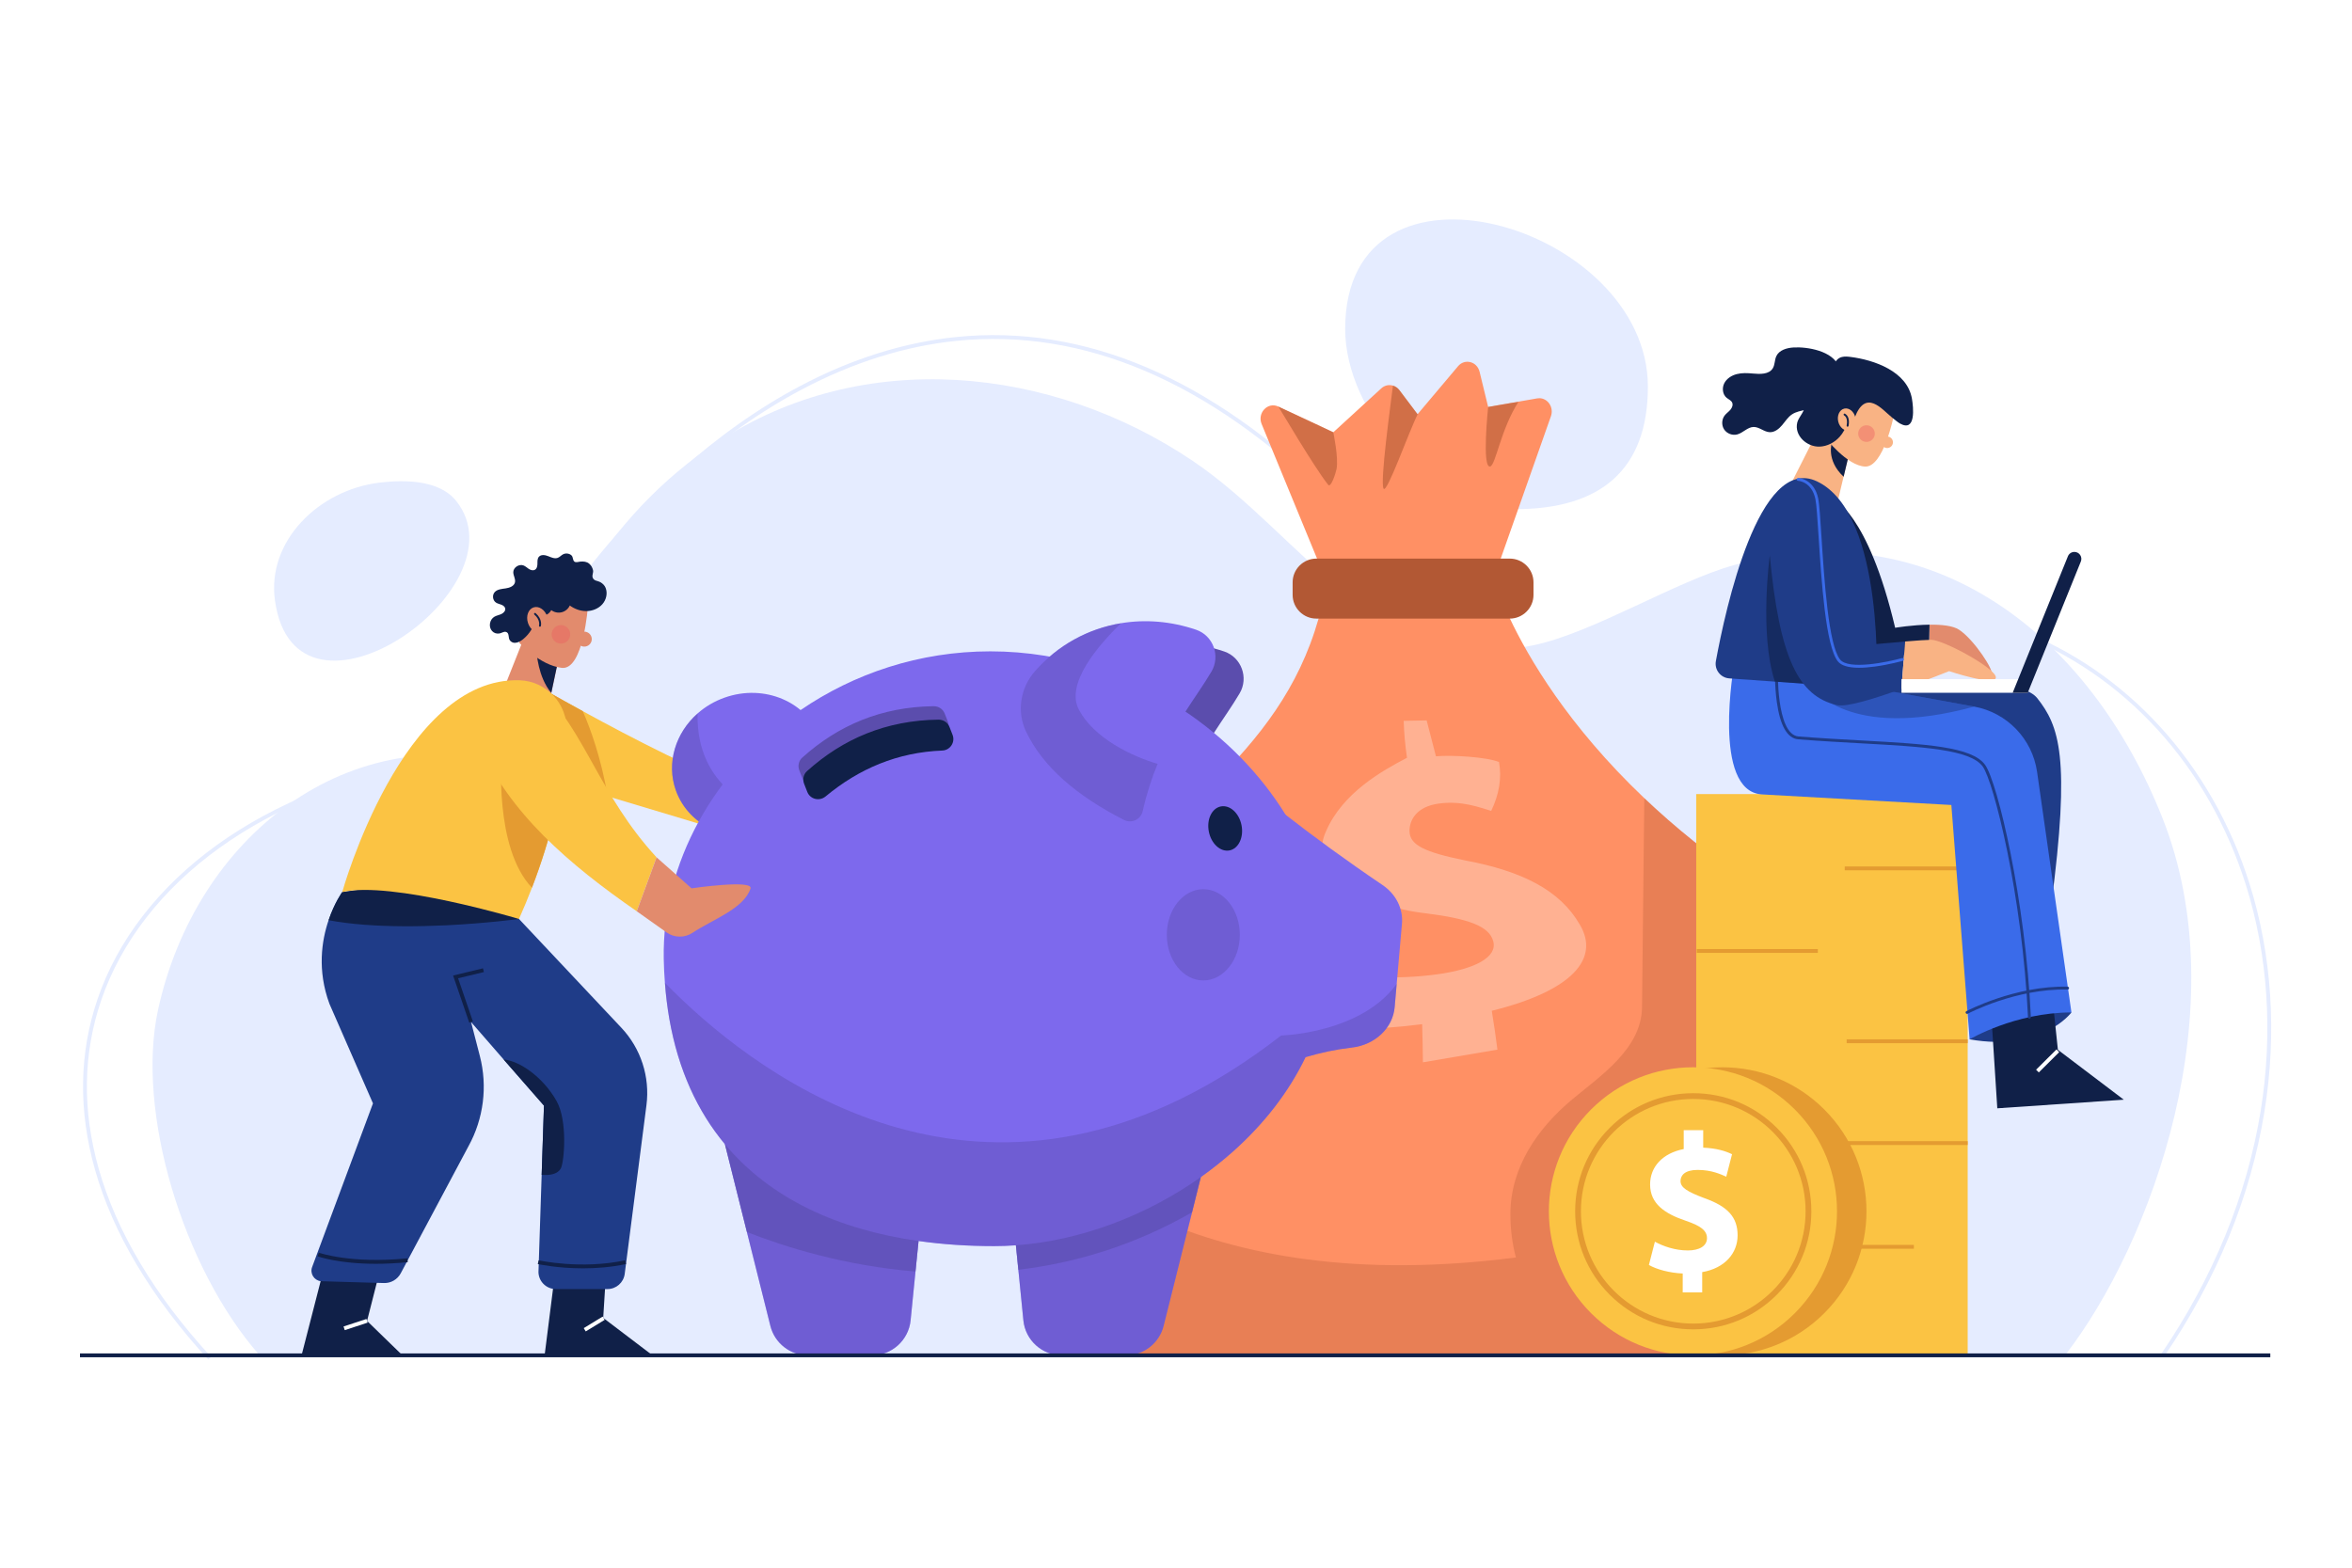 <?xml version="1.0" encoding="utf-8"?>
<!-- Generator: Adobe Illustrator 27.5.0, SVG Export Plug-In . SVG Version: 6.00 Build 0)  -->
<svg version="1.1" xmlns="http://www.w3.org/2000/svg" xmlns:xlink="http://www.w3.org/1999/xlink" x="0px" y="0px"
	 viewBox="0 0 3000 2000" style="enable-background:new 0 0 3000 2000;" xml:space="preserve">
<g id="BACKGROUND">
	<rect style="fill:#FFFFFF;" width="3000" height="2000"/>
</g>
<g id="OBJECTS">
	<g>
		<g>
			<path style="fill:#E5ECFF;" d="M265.613,1734.425c-72.749-79.312-121.319-160.682-144.362-241.847
				c-21.453-75.566-20.389-148.899,3.164-217.962c25.768-75.561,78.593-143.673,152.764-196.976
				c73.922-53.122,167.858-90.688,271.653-108.635l0.835,4.83c-103.069,17.823-196.305,55.095-269.628,107.787
				c-73.339,52.703-125.548,119.986-150.986,194.576c-23.225,68.103-24.263,140.453-3.087,215.041
				c22.832,80.424,71.031,161.128,143.26,239.874L265.613,1734.425z"/>
			<path style="fill:#E5ECFF;" d="M734.932,754.39l-4.064-2.739c0.493-0.731,50.222-73.935,134.911-149.745
				c49.756-44.54,101.683-81.274,154.339-109.184c65.883-34.92,133.1-56.046,199.784-62.792
				c163.016-16.492,323.836,51.869,477.989,203.18l-3.434,3.498c-153.056-150.234-312.541-218.133-474.034-201.805
				c-66.032,6.676-132.624,27.604-197.926,62.205c-52.297,27.71-103.891,64.2-153.345,108.457
				C784.879,680.879,735.422,753.664,734.932,754.39z"/>
			<path style="fill:#E5ECFF;" d="M2760.165,1730.881l-4.052-2.759c66.936-98.285,109.762-202.676,127.288-310.273
				c16.112-98.916,9.614-198.835-18.793-288.956c-47.902-151.974-154.912-269.276-293.59-321.828l1.738-4.583
				c140.09,53.087,248.171,171.522,296.528,324.938c28.635,90.847,35.189,191.549,18.956,291.216
				C2870.597,1526.946,2827.507,1632,2760.165,1730.881z"/>
			<path style="fill:#E5ECFF;" d="M2758.14,1043.307c-92.403-232.786-293.272-392.797-546.916-322.219
				c-73.451,20.438-179.961,86.296-254.576,101.953c-200.288,42.029-293.66-139.539-435.271-235.033
				c-179.461-121.017-420.601-146.263-606.638-23.885c-70.625,46.458-130.047,109.816-172.863,182.638
				c-10.871,18.49-100.176,222.988-72.619,230.994c-227.081-65.971-420.153,91.912-467.711,310.748
				c-28.136,129.465,31.563,329.082,129.591,440.589h2302.834C2745.07,1585.727,2854.035,1284.892,2758.14,1043.307z"/>
			<path style="fill:#E5ECFF;" d="M2101.894,493.278c0,107.233-61.738,156.285-168.97,156.285
				c-107.231,0-217.142-122.595-217.145-229.826C1715.772,173.656,2101.892,287.171,2101.894,493.278z"/>
			<path style="fill:#E5ECFF;" d="M581.992,639.197c88.608,111.51-204.957,315.201-231.278,126.893
				c-10.635-76.089,56.134-140.938,132.914-150.31C535.439,609.455,566.584,619.81,581.992,639.197z"/>
		</g>
		<g>
			<path style="fill:#FF9064;" d="M2220.033,1728.358H1432.92c0,0-206.397-156.55-181.792-349.91
				c6.421-50.925,28.869-104.35,75.334-158.217c157.432-182.43,304.425-252.029,355.449-431.224
				c3.431-12.156,6.47-24.85,9.018-38.084l4.656-0.147l207.279-6.078l4.95-0.147c0,0,4.803,16.42,17.841,44.014
				c23.625,50.043,74.158,136.994,171.646,229.679c38.525,36.613,84.402,74.109,138.807,110.575
				C2463.387,1281.106,2485.1,1673.119,2220.033,1728.358z"/>
			<path style="fill:#FF9064;" d="M1978.248,530.949l-78.569,222.817l-201.937,2.205l-88.519-215.024
				c-5.833-14.165,7.842-28.575,21.223-22.301c0,0,0,0,0.049,0.049l70.139,32.79l2.647-2.402l58.572-53.621
				c4.264-3.921,9.851-5,14.851-3.48c3.137,0.882,5.98,2.843,8.185,5.686l23.233,30.83l0.343-0.441c0,0,0.049,0,0.049-0.049
				l51.219-60.777c8.528-10.146,24.262-6.127,27.497,7.058l10.93,44.897l62.444-10.93c0.98-0.196,1.912-0.245,2.892-0.245
				C1974.229,508.109,1982.218,519.676,1978.248,530.949z"/>
			<path style="fill:#B25834;" d="M1678.984,789.182h246.796c16.619,0,30.217-13.598,30.217-30.217V742.86
				c0-16.619-13.598-30.217-30.217-30.217h-246.796c-16.619,0-30.217,13.598-30.217,30.217v16.105
				C1648.767,775.584,1662.365,789.182,1678.984,789.182z"/>
			<path style="opacity:0.3;fill:#FFFFFF;" d="M1814.947,1355.256c-0.162-16.023-0.505-32.251-0.972-48.635
				c-61.824,8.044-121.984,8.02-154.691,0.97c13.004-23.436,25.522-46.579,37.341-69.474c32.57,8.093,82.567,12.322,136.898,4.826
				c47.73-6.604,76.693-21.817,71.118-42.109c-5.063-19.377-32.016-28.789-85.089-35.547
				c-80.351-9.103-153.478-50.447-128.192-104.815c21.239-48.993,71.361-77.097,103.273-93.719
				c-2.321-15.755-3.738-31.475-4.224-47.135c10.165-0.205,19.927-0.394,29.284-0.568c3.938,15.202,7.898,30.48,11.865,45.81
				c19.791-1.83,64.757,0.781,80.452,7.3c3.648,20.435,0.191,41.189-9.979,62.344c-14.313-4.122-37.204-13.509-67.118-9.313
				c-27.181,3.792-37.173,20.088-37.078,35.124c0.342,17.674,18.612,26.678,71.127,37.428
				c72.482,13.57,120.687,37.855,146.048,81.739c25.826,43.249-8.924,84.395-112.244,110.053
				c2.771,16.788,5.204,33.319,7.206,49.524C1878.521,1344.33,1846.843,1349.728,1814.947,1355.256z"/>
			<path style="fill:#FF9064;" d="M1695.438,598.245c0.833,1.274,1.078,1.863,0.588,1.618
				C1695.683,599.715,1695.487,599.127,1695.438,598.245z"/>
			<path style="opacity:0.6;fill:#B25834;" d="M1694.131,618.521c-18.207-22.834-62.153-98.069-63.636-99.825l70.139,32.79
				c0,0,6.977,32.725,4.117,47.021C1703.672,603.902,1697.561,622.822,1694.131,618.521z"/>
			<path style="opacity:0.3;fill:#B25834;" d="M2220.033,1728.358H1432.92c0,0-206.397-156.55-181.792-349.91
				c83.568,112.781,277.957,277.762,682.42,225.807c-4.607-17.351-7.009-35.878-7.009-55.287
				c0-60.042,34.996-109.693,78.618-146.208c36.27-30.34,88.715-64.845,89.254-117.829c0.049-0.49,2.549-229.091,2.892-266.685
				c38.525,36.613,84.402,74.109,138.807,110.575C2463.387,1281.106,2485.1,1673.119,2220.033,1728.358z"/>
			<path style="opacity:0.6;fill:#B25834;" d="M1808.464,528.057c-11.763,23.233-39.407,102.129-43.671,95.365
				c-4.95-7.989,9.362-109.873,11.91-131.439c3.137,0.882,5.98,2.843,8.185,5.686l23.233,30.83L1808.464,528.057z"/>
			<path style="opacity:0.6;fill:#B25834;" d="M1936.749,512.732c-22.742,35.486-28.885,80.366-35.943,82.327
				c-11.028,3.039-2.647-75.874-2.647-75.874S1931.958,513.216,1936.749,512.732z"/>
		</g>
		<g>
			<g>
				<rect x="2163.576" y="1013.05" style="fill:#FBC343;" width="346.227" height="716.043"/>
				<rect x="2352.959" y="1105.392" style="fill:#E49B31;" width="154.394" height="4.901"/>
				<rect x="2355.41" y="1325.954" style="fill:#E49B31;" width="154.394" height="4.901"/>
				<rect x="2250.03" y="1455.841" style="fill:#E49B31;" width="259.773" height="4.901"/>
				<rect x="2164.256" y="1210.772" style="fill:#E49B31;" width="154.394" height="4.901"/>
				<rect x="2164.256" y="1588.178" style="fill:#E49B31;" width="276.928" height="4.901"/>
			</g>
			<g>
				
					<ellipse transform="matrix(0.707 -0.707 0.707 0.707 -449.105 2006.364)" style="fill:#E49B31;" cx="2197.343" cy="1545.3" rx="183.793" ry="183.793"/>
				<g>
					
						<ellipse transform="matrix(0.707 -0.707 0.707 0.707 -460.111 1979.793)" style="fill:#FBC343;" cx="2159.766" cy="1545.3" rx="183.793" ry="183.793"/>
					<path style="fill:#E49B31;" d="M2159.766,1402.013c79.135,0,143.287,64.152,143.287,143.287
						c0,79.135-64.152,143.287-143.287,143.287s-143.287-64.152-143.287-143.287
						C2016.479,1466.165,2080.631,1402.013,2159.766,1402.013 M2159.766,1394.661c-40.237,0-78.066,15.669-106.518,44.121
						c-28.452,28.452-44.121,66.281-44.121,106.518c0,40.237,15.669,78.066,44.121,106.518
						c28.452,28.452,66.281,44.121,106.518,44.121s78.066-15.669,106.518-44.121c28.452-28.452,44.121-66.281,44.121-106.518
						c0-40.237-15.669-78.066-44.121-106.518C2237.832,1410.33,2200.003,1394.661,2159.766,1394.661L2159.766,1394.661z"/>
					<g>
						<path style="fill:#FFFFFF;" d="M2146.32,1648.788v-24.083c-16.999-0.764-33.481-5.329-43.126-10.905l7.621-29.68
							c10.658,5.824,25.611,11.153,42.114,11.153c14.458,0,24.352-5.577,24.352-15.718c0-9.646-8.117-15.739-26.892-22.079
							c-27.14-9.129-45.667-21.811-45.667-46.41c0-22.327,15.739-39.821,42.878-45.15v-24.104h24.847v22.327
							c16.999,0.764,28.42,4.296,36.785,8.365l-7.353,28.668c-6.589-2.788-18.258-8.633-36.537-8.633
							c-16.482,0-21.811,7.105-21.811,14.21c0,8.365,8.881,13.694,30.445,21.811c30.176,10.658,42.362,24.599,42.362,47.443
							c0,22.575-15.986,41.846-45.15,46.927v25.859H2146.32z"/>
					</g>
				</g>
			</g>
		</g>
		<g>
			<path style="fill:#FBC343;" d="M953.711,1006.53l-22.154,56.366l-156.452-47.004l-124.593-37.447l35.878-103.027
				c0,0,23.232,13.43,56.954,31.859C804.513,940.754,900.09,990.65,953.711,1006.53z"/>
			<path style="fill:#E49B31;" d="M775.105,1015.892l-124.593-37.447l35.878-103.027c0,0,23.232,13.43,56.954,31.859
				C753.294,929.971,766.723,967.074,775.105,1015.892z"/>
		</g>
		<g>
			<g>
				<path style="fill:#1F3C88;" d="M2345.607,889.731c0,0,220.802-39.914,252.992,1.056c27.713,35.271,42.829,74.321,17.635,264.531
					C2558.221,1010.205,2465.796,925.57,2345.607,889.731z"/>
				<path style="fill:#1F3C88;" d="M2642.14,1291.644c0,0-37.577,50.648-129.886,34.31l41.662-68.619L2642.14,1291.644z"/>
				<polygon style="fill:#102048;" points="2538.458,1271.624 2547.566,1413.933 2708.906,1402.95 2624.86,1339.275 
					2616.773,1262.157 				"/>
				<path style="fill:#3A6BEA;" d="M2642.14,1291.644c-72.295,0-129.886,34.31-129.886,34.31l-23.282-298.984
					c0,0-176.45-9.803-241.393-13.479c-64.944-3.676-35.535-166.647-35.535-166.647l118.025,20.733l63.326,11.126l124.691,22.742
					c41.858,7.646,74.207,41.221,80.236,83.372L2642.14,1291.644z"/>
				<path style="fill:#1F3C88;" d="M2588.558,1299.569c-0.976,0-1.79-0.768-1.834-1.754
					c-7.128-156.293-43.994-300.704-57.649-319.819c-15.694-21.972-77.154-25.37-154.966-29.673
					c-25.585-1.415-52.04-2.878-80.312-5.104c-13.939-1.097-23.168-17.043-27.427-47.394c-3.094-22.045-2.332-44.074-2.324-44.294
					c0.036-1.014,0.926-1.783,1.904-1.769c1.015,0.037,1.807,0.89,1.77,1.904c-0.009,0.217-0.758,21.962,2.296,43.69
					c2.743,19.514,9.146,43.023,24.07,44.198c28.229,2.223,54.662,3.685,80.224,5.098c81.878,4.528,141.035,7.8,157.755,31.207
					c15.963,22.348,51.571,173.603,58.328,321.789c0.047,1.013-0.738,1.874-1.752,1.919
					C2588.615,1299.567,2588.586,1299.569,2588.558,1299.569z"/>
				<path style="opacity:0.3;fill:#102048;" d="M2518.086,901.445c-161.991,44.357-206.789-24.801-206.789-24.801l18.772-9.068
					l63.326,11.126L2518.086,901.445z"/>
				<path style="fill:#1F3C88;" d="M2508.987,1293.483c-0.657,0-1.292-0.353-1.623-0.973c-0.477-0.896-0.139-2.009,0.756-2.487
					c0.617-0.329,62.507-32.87,129.163-31.26c1.015,0.025,1.818,0.868,1.794,1.882c-0.025,1-0.842,1.794-1.837,1.794
					c-0.015,0-0.031,0-0.045,0c-65.702-1.639-126.735,30.503-127.344,30.826C2509.576,1293.413,2509.279,1293.483,2508.987,1293.483
					z"/>
				
					<rect x="2593.501" y="1349.769" transform="matrix(0.709 -0.705 0.705 0.709 -193.32 2236.12)" style="fill:#FFFFFF;" width="36.703" height="4.903"/>
			</g>
			<g>
				<polygon style="fill:#F9B384;" points="2362.369,562.955 2359.87,573.395 2349.871,615.057 2341.931,648.337 2279.83,626.281 
					2319.482,547.859 				"/>
				<path style="fill:#102048;" d="M2359.87,573.395l-8.29,34.812c-23.085-21.419-14.857-43.959-14.857-43.959L2359.87,573.395z"/>
				<path style="fill:#F9B384;" d="M2415.451,530.704c0,0-13.07,65.352-36.352,64.535c-23.282-0.817-51.056-37.169-51.056-37.169
					l19.197-54.732l47.38,4.085L2415.451,530.704z"/>
				
					<ellipse transform="matrix(0.16 -0.987 0.987 0.16 1465.587 2849.523)" style="fill:#F9B384;" cx="2406.772" cy="563.788" rx="7.352" ry="7.352"/>
				<path style="fill:#102048;" d="M2413.033,532.421c4.461,3.593,8.009,6.568,10.558,7.973
					c20.52,11.309,16.976-20.956,15.095-31.803c-6.048-34.874-48.197-49.451-78.55-53.255c-3.584-0.449-7.266-0.752-10.773,0.112
					c-9.267,2.283-11.748,13.441-15.091,21.029c-5.682,12.896-21.061,9.094-31.733,14.213c-5.278,2.532-9.626,8.42-7.939,14.025
					c1.297,4.308,5.717,6.887,6.931,11.158c2.186,7.694-7.263,15.673-9.087,23.1c-4.139,16.854,12.383,31.305,28.328,30.823
					c9.817-0.297,19.224-5.233,25.76-12.564c4.398-4.933,7.511-10.867,9.483-17.153c1.953-6.227,7.232-0.968,9.698-7.407
					C2379.917,495.578,2400.377,522.226,2413.033,532.421z"/>
				<path style="fill:#102048;" d="M2287.358,443.314c-8.485,0.557-18.008,3.347-21.627,11.041
					c-2.302,4.894-1.704,10.883-4.517,15.503c-4.846,7.96-16.284,7.532-25.563,6.668c-6.791-0.632-13.734-0.957-20.344,0.725
					c-6.609,1.682-12.922,5.643-16.009,11.725c-3.086,6.082-2.156,14.367,3.155,18.646c2.353,1.896,5.5,3.081,6.843,5.788
					c1.52,3.063,0.022,6.825-2.214,9.411c-2.237,2.586-5.172,4.52-7.263,7.225c-3.874,5.011-4.159,12.504-0.677,17.795
					c3.482,5.291,10.477,7.993,16.612,6.417c7.519-1.932,13.206-9.412,20.968-9.548c7.282-0.127,13.322,6.37,20.599,6.656
					c6.269,0.246,11.746-4.179,15.787-8.979c4.04-4.8,7.447-10.337,12.68-13.798c10.102-6.68,25.066-4.348,33.375-13.159
					c7.068-7.495,7.327-18.393,15.186-25.613c6.992-6.424,14.881-11.758,10.832-22.49
					C2337.802,447.771,2305.22,442.141,2287.358,443.314z"/>
				<path style="fill:#F9B384;" d="M2366.568,532.714c1.745,7.7-1.745,15.054-7.795,16.425c-6.05,1.371-12.369-3.76-14.114-11.46
					s1.745-15.054,7.795-16.425C2358.504,519.884,2364.823,525.014,2366.568,532.714z"/>
				<path style="fill:#102048;" d="M2356.636,544.387c-0.072,0-0.144-0.006-0.217-0.019c-0.667-0.119-1.109-0.755-0.991-1.422
					c0.816-4.571,0.906-10.542-3.298-13.026c-0.583-0.344-0.776-1.095-0.432-1.678c0.347-0.583,1.096-0.775,1.679-0.431
					c4.285,2.533,5.829,7.915,4.464,15.566C2357.736,543.971,2357.219,544.387,2356.636,544.387z"/>
				<circle style="opacity:0.4;fill:#EB5D60;" cx="2380.733" cy="553.169" r="10.62"/>
			</g>
			<g>
				<g>
					<path style="fill:#E28B6D;" d="M2498.775,803.344c-7.929-5.204-22.774-6.597-37.643-6.414l-0.772,34.241l22.486-2.708
						c0,0,52.69,33.084,56.979,30.634C2544.113,856.646,2518.381,816.21,2498.775,803.344z"/>
					<path style="fill:#102048;" d="M2417.289,800.893c-34.922-147.654-79.647-164.809-79.647-164.809l28.183,206.471l94.535-11.384
						l0.772-34.241C2439.237,797.2,2417.289,800.893,2417.289,800.893z"/>
				</g>
				<path style="fill:#1F3C88;" d="M2393.395,878.703l-70.727-5l-58.768-4.117l-58.179-4.117
					c-11.126-0.784-19.115-11.077-17.106-22.056c12.057-65.727,54.994-264.234,128.808-229.385
					C2405.649,655.689,2393.395,878.703,2393.395,878.703z"/>
				<path style="opacity:0.6;fill:#102048;" d="M2346.195,862.773l-23.527,10.93l-58.768-4.117
					c-20.145-60.728-6.519-161.207-6.519-161.207L2346.195,862.773z"/>
				<g>
					<path style="fill:#1F3C88;" d="M2354.592,825.196l-29.816-131.52l-67.394,14.704c12.254,131.112,36.76,180.126,85.774,191.154
						c13.01,2.927,49.381-8.957,82.059-20.39l4.843-60.758C2397.621,821.044,2354.592,825.196,2354.592,825.196z"/>
					<path style="fill:#F9B384;" d="M2463.24,816.21c-4.969,0-17.906,0.923-33.182,2.176l-4.843,60.758
						c32.157-11.251,60.899-22.906,60.899-22.906s58.816,19.605,59.633,8.169C2546.563,852.97,2478.761,816.21,2463.24,816.21z"/>
				</g>
				<g>
					<rect x="2425.375" y="866.449" style="fill:#FFFFFF;" width="161.013" height="17.374"/>
					<path style="fill:#102048;" d="M2586.387,883.823h-19.197l70.454-174.156c1.36-3.361,4.623-5.561,8.249-5.561l0,0
						c6.31,0,10.615,6.385,8.249,12.235L2586.387,883.823z"/>
				</g>
				<path style="fill:#3A6BEA;" d="M2371.223,851.907c-13.639,0-22.707-2.743-27.054-8.209
					c-15.56-19.56-20.951-103.353-24.518-158.801c-1.467-22.81-2.626-40.826-4.029-47.841
					c-4.563-22.813-21.976-23.637-22.152-23.643c-1.014-0.032-1.811-0.881-1.777-1.896c0.033-1.015,0.927-1.793,1.897-1.778
					c0.203,0.007,20.509,0.956,25.636,26.596c1.451,7.254,2.617,25.379,4.094,48.326c3.537,54.989,8.884,138.09,23.726,156.749
					c10.85,13.64,60.662,3.289,78.937-1.851c0.977-0.272,1.992,0.294,2.268,1.271c0.274,0.978-0.295,1.992-1.272,2.267
					c-0.169,0.047-17.058,4.766-35.442,7.259C2383.913,851.391,2377.138,851.907,2371.223,851.907z"/>
			</g>
		</g>
		<g>
			<g>
				<path style="fill:#7D69ED;" d="M1013.41,1045.496c-8.431,6.421-18.086,11.714-28.722,15.489
					c-51.024,18.086-105.919-5.539-122.682-52.739c-12.4-35.045-0.245-73.276,27.742-98.028
					c9.705-8.577,21.272-15.537,34.408-20.194c51.024-18.086,105.968,5.538,122.682,52.739
					C1060.071,980.112,1045.416,1021.088,1013.41,1045.496z"/>
				<path style="opacity:0.4;fill:#5B4DAD;" d="M1013.41,1045.496c-8.431,6.421-18.086,11.714-28.722,15.489
					c-51.024,18.086-105.919-5.539-122.682-52.739c-12.4-35.045-0.245-73.276,27.742-98.028
					C888.67,952.615,903.717,1024.764,1013.41,1045.496z"/>
			</g>
			<g>
				<path style="fill:#5B4DAD;" d="M1581.197,884.504c-18.89,32.174-47.087,65.424-68.697,117.76
					c-7.315,17.695-13.854,37.604-19.053,60.385c-2.435,10.62-14.184,16.097-23.916,11.15
					c-59.817-30.584-103.348-67.444-124.865-112.717c-12.11-25.411-7.322-55.594,11.215-76.805
					c29.319-33.562,68.012-54.521,109.936-61.429c30.957-5.14,63.72-2.565,95.752,8.313
					C1583.44,838.624,1592.916,864.613,1581.197,884.504z"/>
			</g>
			<g>
				<path style="fill:#7D69ED;" d="M1694.556,1223.368c0,31.565-5.44,62.199-15.39,91.411c-3.97,11.518-8.626,22.841-13.92,33.918
					c-21.517,44.995-53.67,85.774-92.685,120.525c-12.94,11.469-26.615,22.35-40.878,32.447
					c-69.747,49.406-153.904,81.118-235.904,87.049c-9.264,0.686-18.478,1.029-27.644,1.029c-33.329,0-65.629-2.108-96.508-6.519
					c-102.145-14.459-188.85-53.719-246.981-123.466c-34.898-41.858-59.454-94.695-70.874-159.687
					c-2.549-14.753-4.509-30.192-5.686-46.269c-0.784-9.901-1.274-20.047-1.47-30.437c-1.176-61.316,15.047-121.407,44.652-175.421
					c30.487-55.532,75.187-104.644,129.838-142.042c68.031-46.563,151.502-74.942,242.128-74.942c23.38,0,46.416,1.911,68.913,5.539
					c64.747,10.342,125.083,34.898,177.185,69.502c53.523,35.437,98.371,81.461,130.524,133.514
					C1674.607,1095.638,1694.556,1158.817,1694.556,1223.368z"/>
				<path style="fill:#7D69ED;" d="M1788.221,1178.373l-6.715,76.756l-2.598,29.85c-2.304,26.516-24.997,48.033-54.454,51.464
					c-20.292,2.304-39.946,6.519-59.209,12.254c-34.408,10.048-67.394,24.752-99.792,41.564l4.803-24.311l65.482-329.667
					c1.373,1.078,2.745,2.156,4.117,3.235c35.633,27.693,75.824,57.248,123.564,89.548
					C1780.526,1140.632,1789.888,1159.258,1788.221,1178.373z"/>
			</g>
			
				<ellipse transform="matrix(0.981 -0.195 0.195 0.981 -175.94 324.394)" style="fill:#102048;" cx="1562.202" cy="1057.195" rx="21.239" ry="28.591"/>
			<g>
				<path style="fill:#5B4DAD;" d="M1195.789,940.364c-57.013,2.203-106.089,23.029-148.897,58.564
					c-7.813,6.485-19.631,3.64-23.325-5.817l-4.04-10.344c-2.199-5.632-0.804-12.112,3.69-16.156
					c45.997-41.394,101.098-64.833,167.665-65.656c6.199-0.077,11.834,3.611,14.09,9.386l3.896,9.976
					C1212.541,929.717,1205.875,939.974,1195.789,940.364z"/>
				<path style="fill:#102048;" d="M1201.916,957.519c-57.013,2.203-106.089,23.029-148.897,58.564
					c-7.813,6.485-19.631,3.64-23.324-5.817l-4.04-10.344c-2.2-5.632-0.804-12.112,3.69-16.156
					c45.997-41.394,101.098-64.833,167.665-65.656c6.199-0.077,11.834,3.611,14.09,9.386l3.896,9.976
					C1218.667,946.872,1212.002,957.129,1201.916,957.519z"/>
			</g>
			<g>
				<path style="fill:#7D69ED;" d="M1176.626,1533.037l-5,50.19l-10.146,101.263c-2.549,25.291-23.87,44.603-49.308,44.603h-81.461
					c-22.742,0-42.593-15.489-48.083-37.545l-57.983-231.786l-2.892-11.665L1176.626,1533.037z"/>
				<path style="fill:#7D69ED;" d="M1545.063,1448.096l-13.381,53.572l-47.494,189.88c-5.539,22.056-25.34,37.545-48.083,37.545
					h-81.461c-25.487,0-46.808-19.311-49.308-44.603l-9.558-95.773l-5.588-55.68L1545.063,1448.096z"/>
				<path style="opacity:0.4;fill:#5B4DAD;" d="M1781.506,1255.129l-2.598,29.85c-2.304,26.516-24.997,48.033-54.454,51.464
					c-20.292,2.304-39.946,6.519-59.209,12.254c-21.517,44.995-53.67,85.774-92.685,120.525
					c-12.94,11.469-26.615,22.35-40.878,32.447l-11.224,44.946l-36.27,144.934c-5.539,22.056-25.34,37.545-48.083,37.545h-81.461
					c-25.487,0-46.808-19.311-49.308-44.603l-6.421-64.502l-3.137-31.271c-9.264,0.686-18.478,1.029-27.644,1.029
					c-33.329,0-65.629-2.108-96.508-6.519l-3.921,38.966l-6.225,62.297c-2.549,25.291-23.87,44.603-49.308,44.603h-81.461
					c-22.742,0-42.593-15.489-48.083-37.545l-29.947-119.79l-28.036-111.996c-2.206-2.647-4.313-5.294-6.421-7.989
					c-1.765-2.255-3.529-4.558-5.196-6.911c-0.588-0.735-1.127-1.471-1.617-2.255c-1.716-2.304-3.333-4.656-4.901-7.009
					c-0.294-0.392-0.539-0.735-0.784-1.127c-1.764-2.696-3.529-5.392-5.245-8.185c-1.715-2.696-3.333-5.391-4.95-8.185
					c-0.245-0.441-0.539-0.882-0.784-1.373c-1.666-2.892-3.284-5.784-4.852-8.773c-1.813-3.431-3.627-6.911-5.343-10.489
					c-1.372-2.843-2.745-5.734-4.068-8.626c0-0.098-0.049-0.147-0.098-0.245c-1.323-2.99-2.598-5.979-3.823-9.018
					c-1.814-4.264-3.529-8.626-5.098-13.038c-0.882-2.402-1.764-4.803-2.597-7.254c-1.128-3.186-2.157-6.421-3.137-9.705
					c-0.588-1.716-1.127-3.48-1.617-5.245c-1.666-5.539-3.186-11.175-4.558-16.959c-0.441-1.618-0.833-3.235-1.176-4.852
					c-0.931-3.872-1.764-7.793-2.549-11.764c-0.637-3.137-1.274-6.323-1.862-9.557c-0.049-0.392-0.147-0.735-0.196-1.128
					c-2.549-14.753-4.509-30.192-5.686-46.269c106.164,108.811,381.426,327.56,722.17,112.144
					c21.027-13.234,42.299-28.183,63.816-44.897c0,0,19.409-0.49,45.093-6.274
					C1712.299,1307.231,1755.823,1290.86,1781.506,1255.129z"/>
				<path style="opacity:0.6;fill:#5B4DAD;" d="M1171.627,1583.228l-3.921,38.966c-90.872-7.45-167.137-31.565-215.024-50.435
					l-28.036-111.996C982.776,1529.508,1069.482,1568.768,1171.627,1583.228z"/>
				<path style="opacity:0.6;fill:#5B4DAD;" d="M1531.683,1501.668l-11.224,44.946c-74.746,42.887-150.179,64.747-221.543,73.374
					l-3.137-31.271C1377.779,1582.786,1461.936,1551.074,1531.683,1501.668z"/>
			</g>
			<g>
				<path style="fill:#7D69ED;" d="M1545.253,856.73c-18.89,32.174-47.087,65.424-68.697,117.76
					c-7.315,17.695-13.854,37.604-19.053,60.385c-2.435,10.62-14.184,16.097-23.916,11.15
					c-59.817-30.584-103.348-67.444-124.865-112.717c-12.11-25.411-7.322-55.594,11.215-76.805
					c29.319-33.562,68.012-54.521,109.936-61.429c30.957-5.14,63.72-2.565,95.752,8.313
					C1547.497,810.849,1556.972,836.839,1545.253,856.73z"/>
				<path style="opacity:0.4;fill:#5B4DAD;" d="M1476.557,974.49c-7.315,17.695-13.854,37.604-19.053,60.385
					c-2.435,10.62-14.184,16.097-23.916,11.15c-59.817-30.584-103.348-67.444-124.865-112.717
					c-12.11-25.411-7.322-55.594,11.215-76.805c29.319-33.562,68.012-54.521,109.936-61.429
					c-30.152,29.318-70.961,77.468-53.789,110.188C1394.987,941.294,1442.915,964.705,1476.557,974.49z"/>
			</g>
			<ellipse style="opacity:0.4;fill:#5B4DAD;" cx="1534.836" cy="1192.595" rx="46.563" ry="58.204"/>
		</g>
		<g>
			<g>
				<polygon style="fill:#102048;" points="708.135,1622.467 694.657,1729.072 830.67,1727.847 769.403,1681.304 773.079,1622.467 
									"/>
				<polygon style="fill:#102048;" points="417.728,1600.432 384.644,1729.072 512.08,1727.847 468.177,1685.19 487.432,1609.693 
									"/>
				<path style="fill:#1F3C88;" d="M824.56,1409.964l-27.742,215.269c-1.422,11.028-10.832,19.311-21.958,19.311h-65.973
					c-1.176,0-2.353-0.098-3.48-0.294c-11.224-1.765-19.507-11.959-18.527-23.674l4.019-121.799l2.941-88.274
					c0,0-20.733-23.576-51.465-58.866c-12.401-14.263-26.516-30.438-41.515-47.739c-33.33-38.378-66.904-82.098-87.343-122.241
					c-9.411-18.331-16.028-35.927-18.674-51.906c-0.539-3.284-0.931-6.519-1.128-9.656l53.278,2.206l7.107,0.294l57.297,2.353
					l1.569,0.049l49.014,47.396l130.475,138.66C817.453,1337.521,829.216,1373.84,824.56,1409.964z"/>
				<path style="fill:#1F3C88;" d="M597.527,1462.359l-86.362,162.04c-4.215,7.891-12.499,12.744-21.419,12.449l-9.165-0.245
					l-70.237-2.059c-0.441,0-0.882-0.049-1.323-0.098c-0.049,0-0.049,0-0.049,0c-8.431-1.078-13.92-9.852-10.832-18.037
					l77.589-208.75l-55.533-127.044c-15.782-42.789-9.901-80.726-1.078-106.654c7.597-22.399,17.4-35.878,17.4-35.878l58.327-8.332
					l52.151-7.45l6.764-0.98l0.343,1.274l14.9,57.885l31.859,123.417l11.175,43.279
					C622.083,1385.996,616.888,1427.216,597.527,1462.359z"/>
				<path style="fill:#102048;" d="M661.981,1172.393c0,0-40.485,5.49-92.979,8.087c-17.498,0.784-36.368,1.323-55.484,1.176
					c-32.349-0.196-65.531-2.255-94.401-7.695c7.597-22.399,17.4-35.878,17.4-35.878l58.327-8.332
					c-0.539-3.284-0.931-6.519-1.128-9.656l53.278,2.206l6.764-0.98l0.343,1.274l57.297,2.353L661.981,1172.393z"/>
				<polygon style="fill:#102048;" points="598.543,1304.693 577.917,1244.556 616.068,1235.347 617.218,1240.112 584.3,1248.057 
					603.179,1303.103 				"/>
				<path style="fill:#102048;" d="M479.428,1612.316c-47.362,0-73.051-9.097-74.382-9.58l1.674-4.607
					c0.401,0.146,40.88,14.421,112.877,7.217l0.488,4.878C505.142,1611.717,491.569,1612.316,479.428,1612.316z"/>
				<path style="fill:#102048;" d="M743.675,1618.09c-33.115,0-57.369-5.384-57.731-5.466l1.086-4.779
					c0.535,0.121,54.089,11.983,110.454-0.007l1.02,4.794C779.267,1616.725,760.346,1618.09,743.675,1618.09z"/>
				
					<rect x="438.201" y="1687.536" transform="matrix(0.95 -0.312 0.312 0.95 -504.599 225.852)" style="fill:#FFFFFF;" width="30.745" height="4.902"/>
				
					<rect x="743.239" y="1686.206" transform="matrix(0.854 -0.521 0.521 0.854 -768.681 641.583)" style="fill:#FFFFFF;" width="28.23" height="4.901"/>
				<path style="fill:#102048;" d="M690.899,1498.777l2.941-88.274c0,0-20.733-23.576-51.465-58.866
					c20.047,1.813,49.7,21.762,67.394,52.739c14.63,25.585,9.803,78.422,5.617,86.185
					C711.565,1497.65,702.037,1499.806,690.899,1498.777z"/>
			</g>
			<g>
				<polygon style="fill:#E28B6D;" points="715.488,826.013 714.017,833.021 703.185,883.996 695.245,921.59 635.252,897.083 
					676.914,792.291 				"/>
				<path style="fill:#102048;" d="M714.017,833.021l-10.832,50.974c-17.155-20.145-18.723-52.249-18.723-52.249L714.017,833.021z"
					/>
				<path style="fill:#E28B6D;" d="M750.006,772.447c0,0-5.626,82.783-33.457,79.587s-54.092-31.887-54.092-31.887
					c-4.145-21.552,0.152-44.577,9.547-68.492l60.895,1.367L750.006,772.447z"/>
				<path style="fill:#102048;" d="M703.147,778.348c3.63,2.847,8.695,3.905,13.261,2.77c4.566-1.135,8.524-4.436,10.365-8.644
					c6.076,4.424,13.559,7.214,21.206,7.146c7.648-0.068,15.4-3.163,20.383-8.835c4.983-5.672,6.855-13.943,4.1-20.814
					c-1.269-3.165-3.698-5.522-6.667-7.241c-3.175-1.839-7.411-1.407-9.407-4.909c-1.997-3.503,0.872-6.898-0.012-10.538
					c-0.751-3.096-2.312-5.975-4.779-8.099c-3.135-2.699-7.282-3.094-11.325-2.721c-2.14,0.197-5.409,1.43-7.386,0.179
					c-2.649-1.676-1.553-5.961-4.033-8.185c-2.793-2.504-7.288-3.036-10.673-1.261c-2.407,1.261-4.208,3.515-6.757,4.474
					c-3.95,1.487-8.222-0.543-12.107-2.095c-3.885-1.552-8.988-2.41-11.835,0.64c-2.111,2.261-1.967,5.648-1.962,8.677
					c0.005,3.029-0.581,6.58-3.341,8.042c-2.417,1.28-5.443,0.316-7.705-1.155c-2.262-1.471-4.219-3.443-6.76-4.408
					c-5.628-2.137-12.821,2.489-13.004,8.363c-0.146,4.662,3.348,9.172,2.012,13.667c-1.363,4.582-6.934,6.545-11.8,7.241
					c-4.866,0.696-10.306,1.048-13.7,4.522c-3.723,3.812-2.945,10.782,1.523,13.643c2.009,1.286,4.451,1.754,6.687,2.629
					c2.236,0.875,4.463,2.407,4.958,4.696c0.645,2.982-1.952,5.811-4.795,7.169c-2.843,1.359-6.082,1.841-8.824,3.384
					c-6.385,3.592-7.987,13.172-3.077,18.405c2.478,2.641,5.699,3.629,9.332,3.06c2.608-0.409,5.436-2.648,8.148-2.045
					c4.893,1.087,2.748,7.621,5.135,10.755c2.3,3.02,5.648,3.807,9.257,2.835c3.118-0.84,5.852-2.699,8.299-4.763
					c7.472-6.302,12.794-14.856,15.202-24.117c0.542-2.084,0.364-3.991,2.611-4.686c1.767-0.547,4.651,0.346,6.676-0.08
					C696.838,785.105,701.012,782.344,703.147,778.348z"/>
				<path style="fill:#E28B6D;" d="M754.663,813.694c0.93,5.197-2.529,10.164-7.725,11.094c-5.197,0.93-10.163-2.528-11.094-7.725
					c-0.93-5.197,2.529-10.163,7.725-11.094C748.766,805.038,753.733,808.497,754.663,813.694z"/>
				<g>
					
						<ellipse transform="matrix(0.951 -0.308 0.308 0.951 -210.244 249.551)" style="fill:#E28B6D;" cx="685.921" cy="791.219" rx="12.962" ry="16.666"/>
					<path style="fill:#102048;" d="M688.707,799.567c-0.109,0-0.22-0.015-0.33-0.045c-0.65-0.182-1.031-0.855-0.852-1.505
						c0.084-0.312,1.809-7.217-5.91-13.909c-0.511-0.443-0.566-1.217-0.123-1.729c0.443-0.511,1.216-0.566,1.729-0.123
						c8.953,7.762,6.763,16.065,6.666,16.415C689.736,799.212,689.243,799.567,688.707,799.567z"/>
				</g>
				<circle style="opacity:0.4;fill:#EB5D60;" cx="715.488" cy="809.266" r="11.845"/>
			</g>
			<g>
				<path style="fill:#FBC343;" d="M722.758,932.226c-0.931,26.909-4.755,64.11-15.881,109.889
					c-6.568,27.252-15.733,57.493-28.379,90.431c-4.95,12.891-10.44,26.174-16.518,39.848c0,0-163.363-49.014-225.464-34.31
					c0,0,76.658-275.458,226.493-270.213C697.173,869.096,723.885,898.063,722.758,932.226z"/>
				<path style="fill:#E49B31;" d="M706.877,1042.115c-6.568,27.252-15.733,57.493-28.379,90.431
					c-48.72-51.317-38.574-169.294-38.574-169.294L706.877,1042.115z"/>
				<g>
					<path style="fill:#FBC343;" d="M688.938,878.294l-78.422,69.436c38.176,88.892,114.906,154.844,201.661,214.833l25.282-68.822
						C764.303,1014.55,745.304,930.167,688.938,878.294z"/>
					<path style="fill:#E28B6D;" d="M882.062,1133.301l-44.603-39.56l-25.282,68.822l37.945,26.918
						c9.869,7.001,23.009,7.251,33.108,0.585c26.266-17.337,65.482-30.76,74.06-56.493
						C961.241,1121.719,882.062,1133.301,882.062,1133.301z"/>
				</g>
			</g>
		</g>
		<rect x="101.998" y="1726.642" style="fill:#102048;" width="2793.79" height="4.901"/>
	</g>
</g>
</svg>
